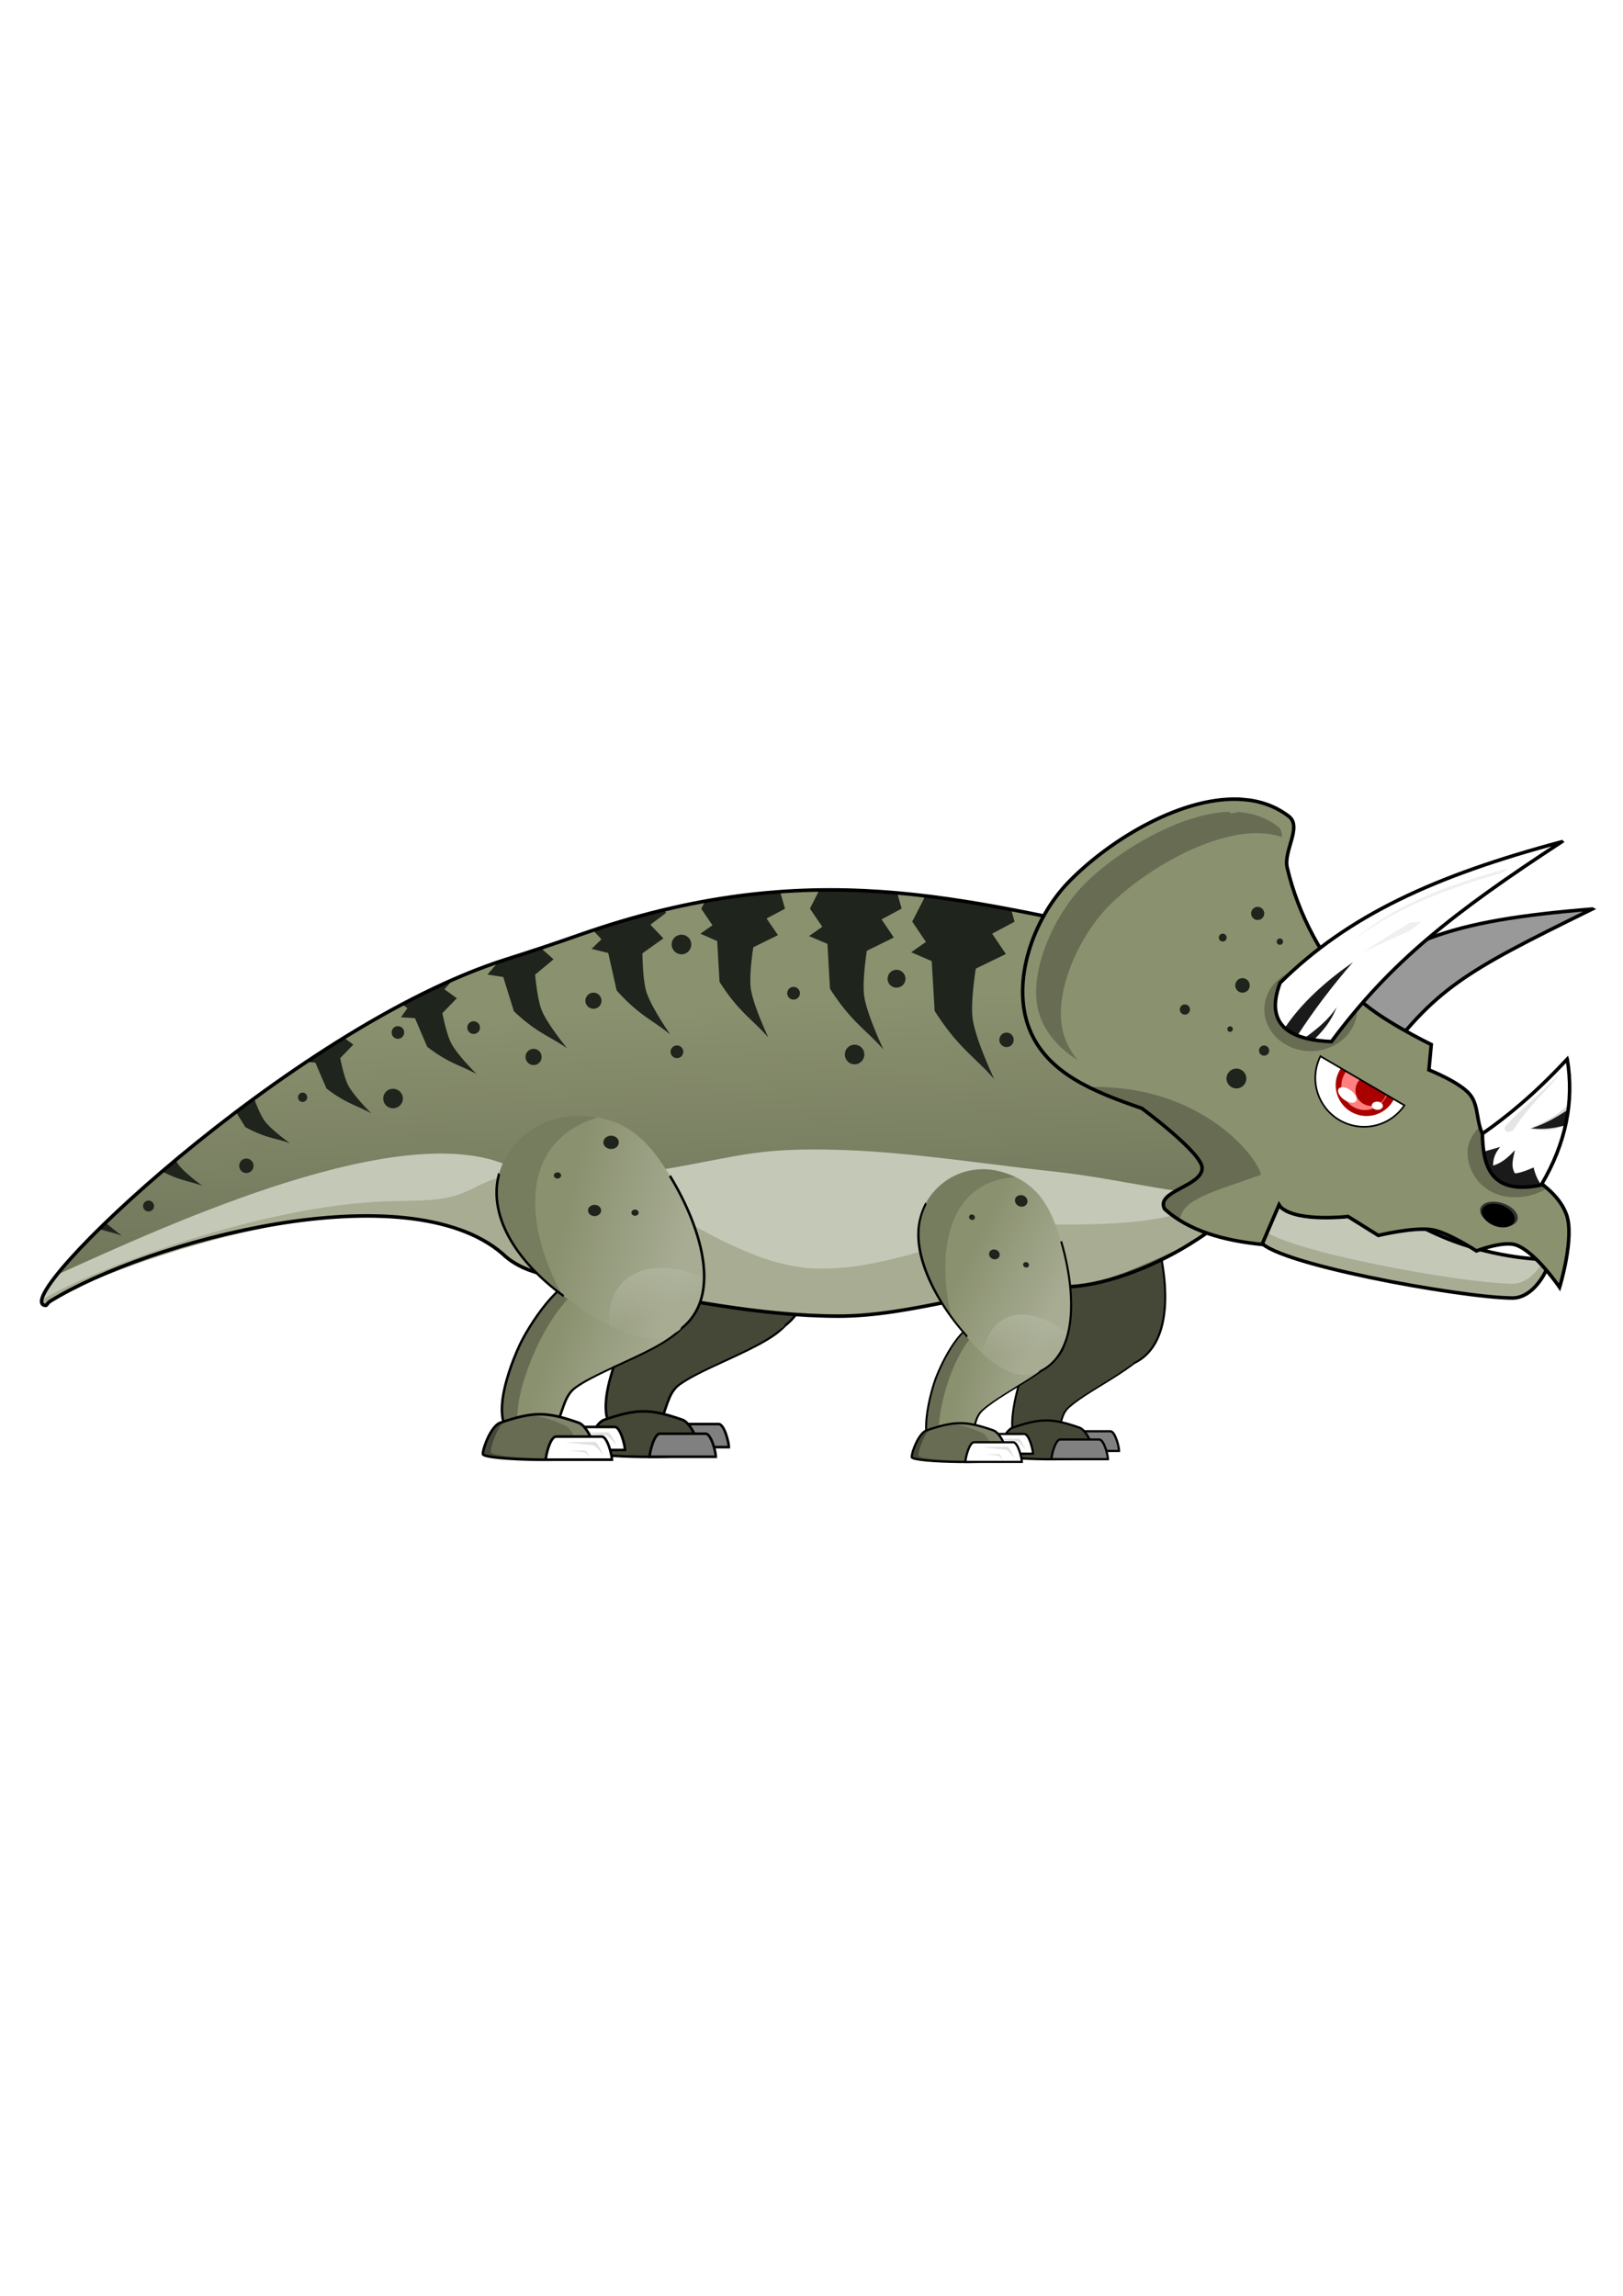 <svg xmlns="http://www.w3.org/2000/svg" xmlns:xlink="http://www.w3.org/1999/xlink" width="210mm" height="297mm" viewBox="0 0 744.094 1052.362"><defs><linearGradient xlink:href="#a" id="i" gradientUnits="userSpaceOnUse" x1="138.331" y1="477.538" x2="165.013" y2="483.237"/><linearGradient id="a"><stop offset="0" stop-color="#8a916f"/><stop offset="1" stop-color="#a7ac93"/></linearGradient><linearGradient xlink:href="#b" id="j" gradientUnits="userSpaceOnUse" x1="154.015" y1="486.582" x2="160.262" y2="499.997"/><linearGradient id="b"><stop offset="0" stop-color="#c4c8b7"/><stop offset="1" stop-color="#c4c8b7" stop-opacity="0"/></linearGradient><linearGradient xlink:href="#a" id="h" gradientUnits="userSpaceOnUse" x1="136.131" y1="510.733" x2="159.882" y2="517.395"/><linearGradient xlink:href="#c" id="d" gradientUnits="userSpaceOnUse" gradientTransform="translate(.18 -3.692)" x1="176.579" y1="435.434" x2="179.51" y2="505.04"/><linearGradient id="c"><stop offset="0" stop-color="#8a916f"/><stop offset="1" stop-color="#676c53"/></linearGradient><linearGradient xlink:href="#a" id="e" gradientUnits="userSpaceOnUse" x1="136.131" y1="510.733" x2="159.882" y2="517.395"/><linearGradient xlink:href="#a" id="f" gradientUnits="userSpaceOnUse" x1="138.331" y1="477.538" x2="165.013" y2="483.237"/><linearGradient xlink:href="#b" id="g" gradientUnits="userSpaceOnUse" x1="154.015" y1="486.582" x2="160.262" y2="499.997"/></defs><path d="M526.729 615.766c.818-13.455-15.136-16.387-30.58-14.115-16.483 2.424-24.634 19.176-28.387 30.972-3.616 11.363-8.747 35.442 7.186 33.524 14.157-1.704 8.68-14.307 14.854-20.747 10.44-10.889 36.253-18.554 36.927-29.634z" fill="#454837"/><path d="M142.585 492.104c-4.886-.778-11.753 14.313-13.692 20.225-2.972 9.06-7.663 28.536 1.868 28.536 8.468 0 5.805-11.311 10.232-15.733 7.08-7.073 24.242-13.374 24.256-22.58.005-3.535-1.286-9.517-5.518-9.492" fill="none" stroke="#000" stroke-width=".548" transform="matrix(1.672 -.201 .143 1.187 179.063 50.204)"/><path d="M501.852 533.323c-17.043-4.552-33.13 6.113-36.803 21.407-3.674 15.294 4.062 32.345 14.129 45.451 9.127 11.884 24.617 30.53 38.53 25.632 22.898-8.06 17.765-45.519 9.516-67.86-3.884-10.52-10.134-20.56-25.372-24.63z" fill="#454837"/><path d="M467.43 547.359c-1.253 2.26-2.17 4.692-2.84 7.242-4.894 18.611 10.198 41.918 20.857 53.642.272.353.602.76.885 1.125.142-.28.315-.542.47-.813-.187-.243-.387-.528-.59-.75-10.42-11.426-25.077-34.822-20.691-52.955a28.256 28.256 0 012.444-6.509c-.183-.332-.376-.649-.535-.982zm62.63 17.668c-.262.168-.554.312-.829.47 2.882 9.856 4.88 21.308 4.449 31.662-.505 12.118-4.331 22.603-13.806 27.23a19.119 19.119 0 01-1.366 1.562c11.207-4.293 15.584-15.63 16.125-28.636.44-10.584-1.616-22.289-4.573-32.288z" style="line-height:normal;-inkscape-font-specification:Sans;text-indent:0;text-align:start;text-decoration-line:none;text-transform:none;block-progression:tb;marker:none" color="#000" font-weight="400" font-family="Sans" overflow="visible"/><path d="M491.16 656.062c-2.217 0-3.997 7.243-3.997 9.02h25.9c0-1.777-1.78-9.02-3.998-9.02z" fill="gray" stroke="#000" stroke-width="1.012"/><path d="M496.269 661.547l5.991.624c.437.046 2.076 2.034 2.076 2.034s-1.177-2.744-1.806-2.744z" opacity=".408" fill="#b3b3b3"/><path d="M464.288 654.4c-3.588 1.22-6.831 9.821-6.831 12.231-.23 2.565 43.939 3.485 44.255 0 0-2.41-3.255-10.977-6.831-12.231-12.741-4.47-17.851-4.332-30.593 0z" fill="#676c53"/><path d="M464.288 654.4c-3.588 1.22-6.831 9.821-6.831 12.231-.23 2.565 43.939 3.485 44.255 0 0-2.41-3.255-10.977-6.831-12.231-12.741-4.47-17.851-4.332-30.593 0z" fill="#454837" stroke="#000" stroke-width="1.012"/><path d="M486.057 659.843c-2.218 0-3.998 7.243-3.998 9.02h25.9c0-1.777-1.78-9.02-3.999-9.02z" fill="gray" stroke="#000" stroke-width="1.012"/><path d="M362.313 603.147c3.056-16.744-16.502-22.826-36.205-22.309-21.03.552-33.775 20.323-40.26 34.544-6.248 13.7-16.313 43.111 3.95 43.111 18.004 0 13.04-16.626 21.752-23.768 14.73-12.074 48.247-17.79 50.763-31.578z" fill="#454837"/><path d="M142.585 492.104c-4.886-.778-11.753 14.313-13.692 20.225-2.972 9.06-7.663 28.536 1.868 28.536 8.468 0 5.805-11.311 10.232-15.733 7.08-7.073 24.242-13.374 24.256-22.58.005-3.535-1.286-9.517-5.518-9.492" fill="none" stroke="#000" stroke-width=".548" transform="matrix(2.126 0 0 1.51 11.812 -158.314)"/><path d="M312.758 510.133c-21.468 0-37.478 16.794-37.478 35.062 0 18.268 14.005 35.087 29.647 46.78 14.182 10.601 37.818 26.886 52.894 17.218 24.813-15.913 8.087-56.419-8.03-79.023-7.588-10.642-17.84-20.037-37.033-20.037z" fill="#454837"/><path style="line-height:normal;-inkscape-font-specification:Sans;text-indent:0;text-align:start;text-decoration-line:none;text-transform:none;block-progression:tb;marker:none" d="M276.003 536.208c-.84 2.911-1.303 5.917-1.303 8.98 0 18.48 14.12 35.372 29.839 47.122.422.316.93.673 1.368.998.088-.356.218-.703.325-1.054-.291-.216-.627-.452-.912-.665-15.564-11.634-29.447-28.345-29.447-46.4 0-2.731.354-5.429 1.043-8.04-.31-.317-.63-.615-.913-.941zm79.156 1.053c-.262.266-.566.515-.847.776 6.213 10.198 11.834 22.453 14.268 34.205 2.848 13.752 1.3 26.668-8.6 34.703a22.54 22.54 0 01-1.173 2.162c12.045-8.179 14.002-22.216 10.945-36.976-2.487-12.012-8.25-24.533-14.593-34.87z" color="#000" font-weight="400" font-family="Sans" overflow="visible"/><g><path d="M308.5 652.76c-2.598 0-4.684 8.485-4.684 10.568h30.346c0-2.083-2.086-10.569-4.685-10.569z" fill="gray" stroke="#000" stroke-width="1.185"/><path d="M314.485 659.185l7.02.732c.511.053 2.432 2.383 2.432 2.383s-1.379-3.216-2.116-3.216z" opacity=".408" fill="#b3b3b3"/><path d="M277.014 650.81c-4.204 1.43-8.004 11.509-8.004 14.332-.27 3.006 51.482 4.083 51.853 0 0-2.823-3.814-12.862-8.004-14.331-14.929-5.236-20.916-5.075-35.845 0z" fill="#454837"/><path d="M277.014 650.81c-4.204 1.43-8.004 11.509-8.004 14.332-.27 3.006 51.482 4.083 51.853 0 0-2.823-3.814-12.862-8.004-14.331-14.929-5.236-20.916-5.075-35.845 0z" fill="none" stroke="#000" stroke-width="1.185"/><g><path d="M302.52 657.19c-2.599 0-4.684 8.485-4.684 10.567h30.345c0-2.082-2.085-10.568-4.684-10.568z" fill="gray" stroke="#000" stroke-width="1.185"/></g></g><g><path d="M29.665 495.943c-8.918-.686 52.07-58.936 97.521-73.325a499.28 499.28 0 0015.399-5.132c49.324-17.4 81.768-7.386 120.377.476 6.894 1.404 15.452 2.242 19.546 7.963 8.559 11.963 7.796 30.305 2.564 44.052-2.185 5.741-7.808 9.796-13.03 13.03-8.014 4.964-18.742 9.06-26.81 8.995-16.253-.13-31.618 6.229-47.628 6.203-16.777-.027-34.325-3.812-49.887-6.662-7.281-1.436-15.96-1.408-21.264-6.599-22.798-22.314-96.268 7.882-96.788 10.999z" fill="url(#d)" transform="matrix(2.163 0 0 2.163 -43.204 -474.299)"/><path d="M363.746 527.071c-22.815.778-32.537 4.604-67.7 10.33-23.569 3.837-60.112-1.646-60.112-1.646-48.502-25.694-159.904 26.043-209.884 48.619-6.696 8.442-8.933 13.734-5.09 14.03 1.123-6.741 160.039-72.054 209.35-23.79 11.472 11.23 30.244 11.17 45.993 14.276 33.659 6.164 71.616 14.346 107.903 14.405 34.628.056 67.862-13.699 103.015-13.417 17.451.14 41.867-12.695 57.99-19.452 10.21-4.28 19.433-12.477 25.17-22.192-25.21.874-57.525-8.07-86.401-11.134-39.993-4.243-80.04-11.4-120.234-10.029z" fill="#c4c8b7"/><path d="M380.518 407.907c-1.612 0-3.243.043-4.867.067l-4.326 8.517 5.678 8.314-6.083 4.258 8.449 3.582 1.149 20.549c9.761 15.294 16.375 18.623 24.536 27.915 0 0-7.62-15.974-8.855-24.603-.98-6.854 1.217-20.684 1.217-20.684l12.37-6.083-5.611-8.314 9.193-4.934-2.028-7.232a350.096 350.096 0 00-30.822-1.352zm-22.847.81c-11.115.797-22.539 2.243-34.404 4.394l-1.758 3.448 5.137 7.57-5.542 3.853 7.705 3.38 1.082 18.722c8.915 13.968 14.92 16.997 22.373 25.483 0 0-6.916-14.56-8.043-22.44-.896-6.26 1.149-18.927 1.149-18.927l11.288-5.542-5.205-7.638 8.449-4.461-2.23-7.841zm66.038 1.893c-.036.48-.079.947-.135 1.42l-5.34 10.41 6.286 9.327-6.759 4.731 9.395 4.056 1.352 22.846c10.891 17.063 18.203 20.86 27.308 31.228 0 0-8.492-17.883-9.869-27.51-1.094-7.646 1.42-23.117 1.42-23.117l13.788-6.692-6.286-9.327 10.274-5.475-1.554-5.61c-13.225-2.52-26.465-4.692-39.88-6.287zm-119.03 6.354c-10.55 2.52-21.475 5.684-32.782 9.463l3.852 4.123-4.528 4.394 7.638 1.892 3.852 17.169c10.383 11.566 16.411 13.494 24.604 20.21 0 0-8.703-12.413-10.95-19.534-1.784-5.656-1.825-17.71-1.825-17.71l9.598-6.826-5.948-6.286 7.165-5.408-.676-1.487zm7.773 11.49c-2.476 0-4.529 1.986-4.529 4.462s2.053 4.529 4.53 4.529c2.475 0 4.46-2.053 4.46-4.53a4.446 4.446 0 00-4.46-4.46zm-64.415 6.152c-5.371 1.784-10.76 3.497-16.155 5.204-1.753.555-3.5 1.144-5.272 1.758l.743.676-3.853 4.46 7.233 1.15 4.867 15.681c10.522 9.985 16.277 11.33 24.4 16.966 0 0-9.004-10.914-11.626-17.371-2.082-5.129-3.041-16.358-3.041-16.358l8.449-7.03-5.745-5.136zm162.965 9.936c-2.257 0-4.056 1.866-4.056 4.123a4.034 4.034 0 004.056 4.056c2.257 0 4.123-1.8 4.123-4.056 0-2.257-1.866-4.123-4.123-4.123zm-203.25 4.46c-7.726 3.383-15.527 7.19-23.388 11.356l2.434 1.758-2.974 4.19 6.421.406 5.61 13.113c10.016 7.702 15.098 8.354 22.644 12.505 0 0-8.706-8.634-11.559-13.992-2.265-4.255-4.123-13.924-4.123-13.924l6.624-6.827-5.677-4.123 3.987-4.461zm156.07 3.38a2.913 2.913 0 00-2.906 2.907c0 1.6 1.306 2.907 2.906 2.907s2.907-1.307 2.907-2.907-1.306-2.906-2.907-2.906zM272.1 455.02c-2.038 0-3.717 1.68-3.717 3.717 0 2.038 1.68 3.65 3.717 3.65a3.622 3.622 0 003.65-3.65c0-2.038-1.612-3.717-3.65-3.717zm-54.952 13.113a2.913 2.913 0 00-2.907 2.906c0 1.6 1.306 2.907 2.907 2.907 1.6 0 2.906-1.307 2.906-2.907s-1.306-2.906-2.906-2.906zm-34.743 2.23c-1.6 0-2.839 1.306-2.839 2.907 0 1.6 1.239 2.906 2.84 2.906 1.6 0 2.906-1.306 2.906-2.906s-1.306-2.907-2.907-2.907zm279.09 2.974a3.325 3.325 0 00-3.313 3.312 3.325 3.325 0 003.312 3.312c1.82 0 3.245-1.493 3.245-3.312 0-1.819-1.426-3.312-3.245-3.312zm-303.76 2.366a577.022 577.022 0 00-17.305 11.085l4.124.27 5.137 11.897c9.069 6.974 13.648 7.596 20.48 11.355 0 0-7.893-7.856-10.477-12.707-2.051-3.853-3.717-12.572-3.717-12.572l6.015-6.219-4.258-3.11zm234.072 3.177a4.446 4.446 0 00-4.462 4.46c0 2.476 1.986 4.53 4.462 4.53 2.475 0 4.46-2.054 4.46-4.53a4.446 4.446 0 00-4.46-4.46zm-81.45.338a2.913 2.913 0 00-2.906 2.906c0 1.6 1.306 2.907 2.907 2.907 1.6 0 2.906-1.306 2.906-2.907 0-1.6-1.306-2.906-2.906-2.906zm-65.7 1.554c-2.037 0-3.717 1.68-3.717 3.718 0 2.038 1.68 3.718 3.718 3.718 2.038 0 3.65-1.68 3.65-3.718 0-2.038-1.612-3.718-3.65-3.718zm-64.482 18.318a4.446 4.446 0 00-4.461 4.461 4.446 4.446 0 004.46 4.461c2.476 0 4.53-1.985 4.53-4.461s-2.054-4.461-4.53-4.461zm-41.434 1.757c-1.163 0-2.096 1-2.096 2.163 0 1.163.933 2.096 2.096 2.096a2.088 2.088 0 002.095-2.096c0-1.162-.933-2.163-2.095-2.163zm-22.238 2.704a703.87 703.87 0 00-8.314 6.218l4.326 6.895c9.321 5.08 13.607 4.91 20.413 7.367 0 0-8.421-5.998-11.491-10.07-2.263-3.004-4.581-9.434-4.934-10.41zm-3.583 27.51c-1.819 0-3.244 1.493-3.244 3.312 0 1.82 1.425 3.312 3.244 3.312a3.325 3.325 0 003.312-3.312 3.325 3.325 0 00-3.312-3.312zm-32.376.676c-2.097 1.752-4.198 3.476-6.219 5.205 8.15 4.296 12.222 4.332 18.385 6.556 0 0-7.872-5.648-10.747-9.463-.463-.614-.951-1.432-1.42-2.298zm-12.437 18.588a2.5 2.5 0 10-.001 5.001 2.5 2.5 0 000-5.001zm-19.67 10.139a432.316 432.316 0 00-2.974 2.906c3.534 1.08 6.613 1.672 10.41 3.042 0 0-3.911-2.838-7.436-5.948z" fill="#1f241c"/><path d="M178.647 550.638c-57.749 1.426-135.912 30.982-159.478 45.243-.259 1.532.323 2.386 1.825 2.501 1.123-6.74 160.022-72.058 209.333-23.792 11.472 11.228 30.214 11.223 45.963 14.33 33.66 6.164 71.659 14.338 107.945 14.396 34.629.057 67.859-13.733 103.01-13.45 17.452.14 41.872-12.71 57.995-19.467 10.21-4.28 19.408-12.456 25.145-22.17-4.412.152-9.066.026-13.857-.338-3.535 2.72-7.303 5.021-11.288 6.691-16.123 6.757-45.085 6.829-62.536 6.689-35.153-.282-71.643 21.34-108.374 20.218-52.864-1.615-95.88-64.818-153.908-38.564-14.172 7.789-20.885 7.197-41.775 7.713z" fill="#a7ac93"/><path d="M20.96 598.403C1.672 596.92 133.587 470.93 231.896 439.806c11.156-3.532 22.27-7.209 33.305-11.101 106.687-37.633 176.863-15.975 260.372 1.03 14.91 3.036 33.422 4.848 42.276 17.223 18.513 25.875 16.862 65.55 5.547 95.284-4.725 12.417-16.889 21.188-28.184 28.184-17.334 10.735-40.539 19.594-57.99 19.454-35.153-.282-68.388 13.472-103.017 13.416-36.286-.059-74.243-8.244-107.902-14.408-15.749-3.107-34.521-3.046-45.993-14.274-43.88-37.62-162.06-6.015-207.354 21.881-1.237.837-1.533 1.879-1.994 1.908z" fill="none" stroke="#000" stroke-width="1.622"/></g><g><path d="M589.375 543.114c19.26-8.103 47.03 13.376 72.365 23.96 25.335 10.583 48.236 10.273 48.236 10.273 1.75.322-5.232 17.713-16.609 17.647-23.914-.14-112.796-16.386-115.976-26.702 0 0 1.58-20.801 11.984-25.178z" fill="#c4c8b7"/><path d="M578.187 562.964c-.57 3.074-.811 5.34-.811 5.34 3.18 10.316 92.074 26.56 115.988 26.698 11.377.067 18.378-17.319 16.628-17.641 0 0-1.306-.056-1.96-.068-2.75 5.04-7.919 11.192-14.668 11.153-22.967-.134-105.833-15.157-115.177-25.482z" fill="#a7ac93"/><path d="M589.375 543.114c19.26-8.103 47.03 13.376 72.365 23.96 25.335 10.583 48.236 10.273 48.236 10.273 1.75.322-5.232 17.713-16.609 17.647-23.914-.14-112.796-16.386-115.976-26.702 0 0 1.58-20.801 11.984-25.178z" fill="none" stroke="#000" stroke-width="1.622"/></g><g><path d="M164.865 504.224c1.438-11.087-7.762-15.115-17.03-14.772-9.891.365-15.886 13.457-18.937 22.874-2.939 9.072-7.673 28.547 1.858 28.547 8.469 0 6.134-11.01 10.232-15.738 6.928-7.996 22.694-11.78 23.877-20.91z" fill="url(#e)" transform="matrix(2.126 0 0 1.51 -35.8 -156.985)"/><path d="M278.513 582.146c-21.03.552-33.776 20.323-40.26 34.545-6.03 13.219-15.612 41.054 1.926 42.992-7.277-8.977.548-30.607 5.846-42.049 6.024-13.006 17.014-30.347 34.348-35.488-.626.003-1.233-.017-1.86 0z" fill="#676c53"/><path d="M142.585 492.104c-4.886-.778-11.753 14.313-13.692 20.225-2.972 9.06-7.663 28.536 1.868 28.536 8.468 0 5.805-11.311 10.232-15.733 7.08-7.073 24.242-13.374 24.256-22.58.005-3.535-1.286-9.517-5.518-9.492" fill="none" stroke="#000" stroke-width=".548" transform="matrix(2.126 0 0 1.51 -35.8 -156.985)"/></g><g><path d="M141.88 449.302c-10.298 0-17.977 9.467-17.977 19.764 0 10.298 6.718 19.78 14.22 26.37 6.803 5.976 18.141 15.156 25.372 9.706 11.902-8.97 3.88-31.803-3.851-44.545-3.64-6-8.557-11.295-17.764-11.295z" fill="url(#f)" transform="matrix(2.085 0 0 1.774 -30.64 -285.594)"/><path d="M265.135 511.48c-21.468 0-37.46 16.77-37.46 35.037 0 18.268 14 35.097 29.642 46.79.141.105.313.225.456.332-15.603-28.144-22.432-69.213 16.157-81.437-2.712-.477-5.624-.721-8.795-.721z" opacity=".574" fill="#676c53"/><path d="M148.688 503.469c5.203 3.114 10.679 4.803 14.812 1.687 4.297-3.238 5.977-8.306 6.031-14.031-13.202-6.5-21.637.314-20.844 12.344z" transform="matrix(2.085 0 0 1.774 -30.64 -285.594)" opacity=".466" fill="url(#g)"/><path style="line-height:normal;-inkscape-font-specification:Sans;text-indent:0;text-align:start;text-decoration-line:none;text-transform:none;block-progression:tb;marker:none" d="M228.39 537.536c-.84 2.912-1.302 5.918-1.302 8.981 0 18.48 14.12 35.372 29.838 47.122.422.315.93.672 1.368.998.088-.357.219-.704.326-1.054-.292-.216-.628-.453-.912-.665-15.565-11.635-29.447-28.345-29.447-46.4 0-2.732.353-5.429 1.042-8.04-.31-.317-.63-.615-.912-.942zm79.156 1.054c-.261.266-.566.515-.846.776 6.212 10.198 11.833 22.453 14.267 34.204 2.848 13.753 1.3 26.668-8.6 34.704a22.54 22.54 0 01-1.172 2.162c12.045-8.179 14.002-22.217 10.945-36.976-2.488-12.012-8.25-24.534-14.594-34.87z" color="#000" font-weight="400" font-family="Sans" overflow="visible"/><path d="M280.19 520.59c-1.964 0-3.583 1.378-3.583 3.05 0 1.671 1.62 3.049 3.584 3.049s3.518-1.378 3.518-3.05c0-1.67-1.554-3.048-3.518-3.048zM255.601 537.379c-.919 0-1.676.644-1.676 1.426 0 .781.757 1.426 1.676 1.426.919 0 1.645-.645 1.645-1.426 0-.782-.726-1.426-1.645-1.426zM272.605 552.277c-1.666 0-3.038 1.169-3.038 2.586 0 1.417 1.372 2.585 3.038 2.585 1.665 0 2.983-1.168 2.983-2.585s-1.318-2.586-2.983-2.586zM291.147 554.442c-.919 0-1.676.644-1.676 1.426 0 .781.757 1.426 1.676 1.426.919 0 1.645-.645 1.645-1.426 0-.782-.726-1.426-1.645-1.426z" fill="#1f241c"/></g><g><path d="M260.887 654.088c-2.598 0-4.684 8.486-4.684 10.569h30.346c0-2.083-2.086-10.569-4.684-10.569z" fill="#fff" stroke="#000" stroke-width="1.185"/><path d="M264.993 656.71l13.068 1.362c.953.1 4.528 4.437 4.528 4.437s-2.566-5.987-3.938-5.987zM266.872 660.514l7.02.732c.512.053 2.432 2.383 2.432 2.383s-1.378-3.216-2.115-3.216z" opacity=".408" fill="#b3b3b3"/><path d="M229.401 652.14c-4.204 1.429-8.004 11.508-8.004 14.331-.27 3.006 51.482 4.083 51.853 0 0-2.823-3.814-12.862-8.004-14.331-14.929-5.236-20.916-5.075-35.845 0z" fill="#676c53"/><path d="M247.323 648.244c-1.713.007-3.48.192-5.272.473 4.921.153 9.951 1.708 16.966 4.664 3.538 1.491 6.774 10.25 7.705 15.006 3.857-.433 6.476-1.008 6.557-1.893 0-2.824-3.854-12.86-8.044-14.33-7.464-2.618-12.683-3.94-17.912-3.92z" opacity=".373" fill="#a7ac93"/><path d="M231.101 651.624c-.577.19-1.085.335-1.69.54-4.204 1.43-8.043 11.506-8.043 14.33-.245 2.724 42.248 3.863 50.491 1.014-13.003 1.954-47.128.705-46.909-1.893 0-2.56 2.733-10.694 6.151-13.991z" fill="#454837"/><path d="M229.401 652.14c-4.204 1.429-8.004 11.508-8.004 14.331-.27 3.006 51.482 4.083 51.853 0 0-2.823-3.814-12.862-8.004-14.331-14.929-5.236-20.916-5.075-35.845 0z" fill="none" stroke="#000" stroke-width="1.185"/><g><path d="M254.907 658.518c-2.598 0-4.684 8.486-4.684 10.568h30.346c0-2.082-2.086-10.568-4.685-10.568z" fill="#fff" stroke="#000" stroke-width="1.185"/><path d="M259.013 661.14l13.068 1.362c.953.1 4.528 4.437 4.528 4.437s-2.567-5.988-3.939-5.988zM260.892 664.944l7.02.732c.512.053 2.432 2.383 2.432 2.383s-1.379-3.216-2.116-3.216z" opacity=".408" fill="#b3b3b3"/></g></g><g><path d="M164.865 504.224c1.438-11.087-7.762-15.115-17.03-14.772-9.891.365-15.886 13.457-18.937 22.874-2.939 9.072-7.673 28.547 1.858 28.547 8.469 0 6.134-11.01 10.232-15.738 6.928-7.996 22.694-11.78 23.877-20.91z" fill="url(#h)" transform="matrix(1.672 -.201 .143 1.187 139.595 51.457)"/><path d="M456.693 602.885c-16.484 2.424-24.634 19.177-28.388 30.973-3.489 10.965-8.39 33.758 5.584 33.622-6.572-6.37-2.466-24.118.618-33.616 3.505-10.797 10.505-25.472 23.648-31.155-.491.061-.97.104-1.462.176z" fill="#676c53"/><path d="M142.585 492.104c-4.886-.778-11.753 14.313-13.692 20.225-2.972 9.06-7.663 28.536 1.868 28.536 8.468 0 5.805-11.311 10.232-15.733 7.08-7.073 24.242-13.374 24.256-22.58.005-3.535-1.286-9.517-5.518-9.492" fill="none" stroke="#000" stroke-width=".548" transform="matrix(1.672 -.201 .143 1.187 139.595 51.457)"/></g><g><path d="M141.88 449.302c-10.298 0-17.977 9.467-17.977 19.764 0 10.298 6.718 19.78 14.22 26.37 6.803 5.976 18.141 15.156 25.372 9.706 11.902-8.97 3.88-31.803-3.851-44.545-3.64-6-8.557-11.295-17.764-11.295z" fill="url(#i)" transform="matrix(1.655 .442 -.357 1.485 384.179 -192.946)"/><path d="M458.705 537.096c-17.043-4.553-33.111 6.095-36.785 21.388-3.674 15.294 4.058 32.353 14.124 45.459.091.118.203.255.295.375-6.728-26.871-3.89-62.703 29.204-64.754-2.057-.973-4.32-1.795-6.838-2.468z" opacity=".574" fill="#676c53"/><path transform="matrix(1.655 .442 -.357 1.485 384.179 -192.946)" d="M148.688 503.469c5.203 3.114 10.679 4.803 14.812 1.687 4.297-3.238 5.977-8.306 6.031-14.031-13.202-6.5-21.637.314-20.844 12.344z" opacity=".466" fill="url(#j)"/><path d="M424.295 551.118c-1.253 2.259-2.17 4.691-2.84 7.242-4.894 18.61 10.198 41.918 20.857 53.641.272.354.602.76.885 1.126.142-.28.315-.542.47-.813-.187-.243-.387-.528-.59-.75-10.42-11.426-25.077-34.822-20.691-52.955a28.256 28.256 0 012.444-6.509c-.183-.332-.376-.65-.535-.982zm62.63 17.668c-.262.167-.554.311-.829.47 2.882 9.855 4.88 21.307 4.449 31.662-.505 12.117-4.331 22.602-13.806 27.23a19.119 19.119 0 01-1.366 1.562c11.207-4.293 15.584-15.63 16.125-28.636.44-10.584-1.616-22.289-4.574-32.288z" style="line-height:normal;-inkscape-font-specification:Sans;text-indent:0;text-align:start;text-decoration-line:none;text-transform:none;block-progression:tb;marker:none" color="#000" font-weight="400" font-family="Sans" overflow="visible"/><path d="M468.826 547.916c-1.56-.417-3.121.393-3.458 1.792-.336 1.4.673 2.896 2.232 3.313 1.56.417 3.07-.407 3.406-1.807.336-1.399-.62-2.882-2.18-3.298zM445.929 556.756c-.73-.195-1.46.184-1.617.839-.158.654.314 1.354 1.043 1.549.73.195 1.436-.19 1.593-.845.157-.655-.29-1.348-1.02-1.543zM456.432 572.835c-1.322-.353-2.647.334-2.932 1.52-.285 1.187.57 2.456 1.892 2.81 1.322.352 2.603-.346 2.888-1.533.285-1.186-.526-2.444-1.848-2.797zM470.717 578.58c-.73-.195-1.46.183-1.617.838-.157.654.314 1.354 1.044 1.549.729.195 1.435-.19 1.593-.845.157-.654-.29-1.348-1.02-1.543z" fill="#1f241c"/></g><g><path d="M451.692 657.315c-2.217 0-3.997 7.243-3.997 9.02h25.899c0-1.777-1.78-9.02-3.998-9.02z" fill="#fff" stroke="#000" stroke-width="1.012"/><path d="M455.196 659.552l11.154 1.163c.813.085 3.864 3.787 3.864 3.787s-2.19-5.11-3.361-5.11zM456.8 662.8l5.992.624c.436.046 2.075 2.034 2.075 2.034s-1.176-2.745-1.805-2.745z" opacity=".408" fill="#b3b3b3"/><path d="M424.82 655.652c-3.588 1.22-6.831 9.822-6.831 12.232-.23 2.565 43.938 3.484 44.255 0 0-2.41-3.255-10.977-6.831-12.232-12.742-4.469-17.852-4.33-30.593 0z" fill="#676c53"/><path d="M440.116 652.327c-1.462.006-2.971.164-4.5.404 4.2.13 8.493 1.458 14.48 3.98 3.02 1.273 5.781 8.75 6.576 12.808 3.292-.37 5.527-.86 5.596-1.616 0-2.41-3.289-10.975-6.865-12.23-6.37-2.234-10.825-3.363-15.287-3.346z" opacity=".373" fill="#a7ac93"/><path d="M426.27 655.212c-.492.162-.925.286-1.442.461-3.588 1.22-6.865 9.82-6.865 12.23-.209 2.325 36.058 3.297 43.094.866-11.098 1.668-40.223.601-40.036-1.616 0-2.184 2.332-9.127 5.25-11.941z" fill="#454837"/><path d="M424.82 655.652c-3.588 1.22-6.831 9.822-6.831 12.232-.23 2.565 43.938 3.484 44.255 0 0-2.41-3.255-10.977-6.831-12.232-12.742-4.469-17.852-4.33-30.593 0z" fill="none" stroke="#000" stroke-width="1.012"/><g><path d="M446.588 661.096c-2.217 0-3.997 7.243-3.997 9.02h25.899c0-1.777-1.78-9.02-3.998-9.02z" fill="#fff" stroke="#000" stroke-width="1.012"/><path d="M450.092 663.333l11.154 1.163c.813.085 3.864 3.787 3.864 3.787s-2.19-5.11-3.361-5.11zM451.696 666.58l5.992.625c.436.046 2.075 2.034 2.075 2.034s-1.176-2.745-1.805-2.745z" opacity=".408" fill="#b3b3b3"/></g></g><g transform="matrix(2.163 0 0 2.163 -43.204 -474.299)"><path d="M357.458 411.924c-27.351 13.442-33.2 16.7-45.69 33.632-7.209-.09-13.013-1.969-10.891-12.447 14.465-14.318 25.752-18.69 56.58-21.185z" fill="#999"/><path d="M357.458 411.924c-27.351 13.442-33.2 16.7-45.69 33.632-7.209-.09-13.013-1.969-10.891-12.447 14.465-14.318 25.752-18.69 56.58-21.185z" fill="none" stroke="#000" stroke-width=".75"/><path d="M283.551 388.71c-12.553-1.035-28.232 8.387-37.061 17.475-7.499 7.718-12.309 21.194-8.313 31.186 3.725 9.315 13.46 13.225 23.81 16.783 0 0 12.825 9.458 12.79 12.662-.043 3.927-9.997 4.875-7.939 8.69 5.097 4.585 12.34 6.651 20.636 7.492l3.607-8.392c.147.248.326.48.559.672 3.636 3.01 14.065 1.805 14.065 1.805l6.416 4.006s7.662-1.844 11.434-1.192c3.405.588 9.36 4.472 9.36 4.472s5.601-2.135 8.262-1.292c4.133 1.311 9.367 9.01 9.367 9.01s3.262-10.637 1.432-15.495c-2.833-7.522-13.203-9.8-17.507-16.589-1.642-2.59-.963-6.323-2.877-8.72-2.124-2.659-8.743-5.268-8.743-5.268l.498-5.383s-11.722-5.646-16.031-10.324c-6.956-7.552-12.172-17.173-14.512-27.17-.825-3.523 3.214-8.66.345-10.865-2.812-2.162-6.083-3.274-9.598-3.564z" fill="#8a916f"/><path d="M333.361 458.318c-1.363 1.468-2.327 3.174-2.327 5.14 0 4.88 3.86 9.537 9.977 9.537 2.599 0 4.981-.71 6.87-1.906-4.847-3.736-10.456-6.91-13.886-11.708a6.003 6.003 0 01-.634-1.063zM250.663 449.62c3.482 1.752 7.345 3.168 11.312 4.532 0 0 12.847 9.452 12.813 12.656-.043 3.927-9.996 4.873-7.938 8.687.983.885 2.021 1.7 3.156 2.407.657-4.591 6.637-5.834 17.199-9.664.15-2.158-11.178-19.149-36.542-18.618z" fill="#676c53"/><ellipse transform="matrix(.976 0 0 .961 4.713 13.015)" ry="9.196" rx="10.065" cy="437.236" cx="300.286" fill="#676c53"/><path d="M299.855 443.116a10.388 10.388 0 00-1.016 3.395c-.67 5.67 3.387 10.814 9.058 11.483 3.967.469 7.657-1.381 9.756-4.472l-17.798-10.406z" fill="#fff"/><path d="M304.213 445.651c-.552.829-.955 1.76-1.08 2.817-.422 3.582 2.152 6.845 5.734 7.268a6.492 6.492 0 006.568-3.53l-11.222-6.555z" fill="#a00"/><path d="M305.322 446.31c-.505.699-.881 1.508-.99 2.431-.334 2.832 1.61 5.42 4.375 5.746 2.262.267 4.376-1.078 5.245-3.116l-8.63-5.061z" fill="#ff8080"/><path d="M308.24 448.016a3.358 3.358 0 00-.934 1.955c-.213 1.812 1.098 3.425 2.91 3.64a3.25 3.25 0 003.535-2.396l-5.51-3.199z" fill="#a00"/><ellipse cx="639.152" cy="208.807" rx="1.039" ry=".866" transform="matrix(1.709 1.345 -.986 1.008 -580.873 -618.817)" fill="#fff"/><path d="M299.855 443.116a10.388 10.388 0 00-1.016 3.395c-.67 5.67 3.387 10.814 9.058 11.483 3.967.469 7.657-1.381 9.756-4.472l-17.798-10.406z" fill="none" stroke="#000" stroke-width=".354"/><ellipse ry="2.662" rx="2.15" cy="481.155" cx="347.865" transform="matrix(.677 -.958 1.395 .619 -569.032 511.984)" fill="#333"/><ellipse ry="2.662" rx="2.15" cy="481.155" cx="347.865" transform="matrix(.592 -.915 1.219 .592 -454.913 510.326)"/><ellipse transform="matrix(1.126 .117 -.133 .995 -380.002 171.06)" ry=".866" rx="1.039" cy="208.807" cx="639.152" fill="#fff"/><path d="M283.551 388.71c-12.553-1.035-28.232 8.387-37.061 17.475-7.499 7.718-12.309 21.194-8.313 31.186 3.725 9.315 13.46 13.225 23.81 16.783 0 0 12.825 9.458 12.79 12.662-.043 3.927-9.997 4.875-7.939 8.69 5.097 4.585 12.34 6.651 20.636 7.492l3.607-8.392c.147.248.326.48.559.672 3.636 3.01 14.065 1.805 14.065 1.805l6.416 4.006s7.662-1.844 11.434-1.192c3.405.588 9.36 4.472 9.36 4.472s5.601-2.135 8.262-1.292c4.133 1.311 9.367 9.01 9.367 9.01s3.262-10.637 1.432-15.495c-2.833-7.522-13.203-9.8-17.507-16.589-1.642-2.59-.963-6.323-2.877-8.72-2.124-2.659-8.743-5.268-8.743-5.268l.498-5.383s-11.722-5.646-16.031-10.324c-6.956-7.552-12.172-17.173-14.512-27.17-.825-3.523 3.214-8.66.345-10.865-2.812-2.162-6.083-3.274-9.598-3.564z" fill="none" stroke="#000" stroke-width=".75"/><path d="M352.166 443.72c-6.949 7.446-12.678 12.115-17.983 15.82.102 7.208 1.99 13.009 12.464 10.871 5.28-8.892 7.006-17.789 5.52-26.69z" fill="#fff"/><path d="M352.602 453.131c-2.968 3.069-4.915 3.612-8.455 5.349 3.048.499 5.236.428 8.088-.897.301-2.107.194-2.345.367-4.452z" opacity=".385" fill="#999"/><path d="M352.381 454.402c-2.43 1.614-4.946 3.086-7.843 4 2.495.262 4.914.01 7.25-.688.246-1.108.452-2.204.593-3.312zM337.944 462.34s-1.817.52-3.469 1c.716 5.267 4.107 8.873 12.189 6.982-1.164-1.304-1.626-3.64-1.626-3.64s-2.685 1.246-3.97 1.25c-.966-1.705-.306-3.163 0-4.905-1.223 1.279-2.458 2.566-4.624 3.28.004-1.93.739-2.984 1.5-3.968z" fill="#1a1a1a"/><path d="M352.166 443.72c-6.949 7.446-12.678 12.115-17.983 15.82.102 7.208 1.99 13.009 12.464 10.871 5.28-8.892 7.006-17.789 5.52-26.69z" fill="none" stroke="#000" stroke-width=".75"/><path d="M350.356 447.206l-.294.085c-3.043 3.293-7.023 6.416-10.992 10.572-.596 1.406.814 1.513 1.696.914 2.979-4.888 6.659-7.98 9.59-11.571z" opacity=".5" fill="#ccc"/><path d="M280.622 391.326c-10.286.184-24.049 8.387-31.087 15.63-6.375 6.563-12.348 19.616-8.95 28.112 1.552 3.88 4.32 6.669 7.785 8.848a16.355 16.355 0 01-2.55-4.304c-3.398-8.496 2.574-21.549 8.95-28.111 7.507-7.728 22.433-16.484 33.106-15.604 1.318.108 2.579.373 3.8.77.056-.909-.144-1.695-.877-2.258-2.391-1.839-5.168-2.783-8.157-3.03-.667-.054-2.02.633-2.02-.053z" fill="#676c53"/><circle transform="matrix(.47 0 0 .47 161.663 228.629)" r="3.277" cy="424.423" cx="258.876" fill="#1f241c"/><circle transform="matrix(.204 0 0 .204 238.447 332.25)" r="3.277" cy="424.423" cx="258.876" fill="#1f241c"/><circle transform="matrix(.425 0 0 .425 176.528 232.474)" r="3.277" cy="424.423" cx="258.876" fill="#1f241c"/><circle transform="translate(213.392 310.166) scale(.254)" r="3.277" cy="424.423" cx="258.876" fill="#1f241c"/><circle r="3.277" cy="424.423" cx="258.876" transform="rotate(-21.246 992.373 -249.698) scale(.329)" fill="#1f241c"/><circle r="3.277" cy="424.423" cx="258.876" transform="rotate(-21.247 1128.88 -369.887) scale(.177)" fill="#1f241c"/><circle r="3.277" cy="424.423" cx="258.876" transform="rotate(-21.246 960.774 -209.282) scale(.329)" fill="#1f241c"/><circle transform="matrix(.641 0 0 .641 116.104 175.781)" r="3.277" cy="424.423" cx="258.876" fill="#1f241c"/><g><path d="M350.995 397.672c-22.926 14.993-36.275 25.422-48.801 42.342-7.604-.293-14.548-2.754-10.892-12.447 14.465-14.318 32.776-22.691 59.693-29.895z" fill="#fff"/><path d="M306.743 423.178c-5.702 4.008-10.776 8.47-14.437 13.907.74.677 1.65 1.21 2.687 1.625 3.357-5.175 7.25-10.357 11.75-15.532zm-3.468 9.532c-1.656 2.65-4.159 4.629-6.75 6.531.609.165 1.249.297 1.906.406 1.882-1.847 3.686-3.821 4.844-6.937z" fill="#1a1a1a"/><path d="M339.823 403.242c-14.534 3.89-24.898 8.351-33.18 15.428 8.238-6.272 18.316-10.603 31.593-14.37.54-.356 1.03-.693 1.587-1.058zM318.836 414.791l-10.036 6.247 10.138-4.608 2.302-1.797z" opacity=".315" fill="#ccc"/><path d="M350.995 397.672c-22.926 14.993-36.275 25.422-48.801 42.342-7.604-.293-14.548-2.754-10.892-12.447 14.465-14.318 32.776-22.691 59.693-29.895z" fill="none" stroke="#000" stroke-width=".75"/></g></g></svg>